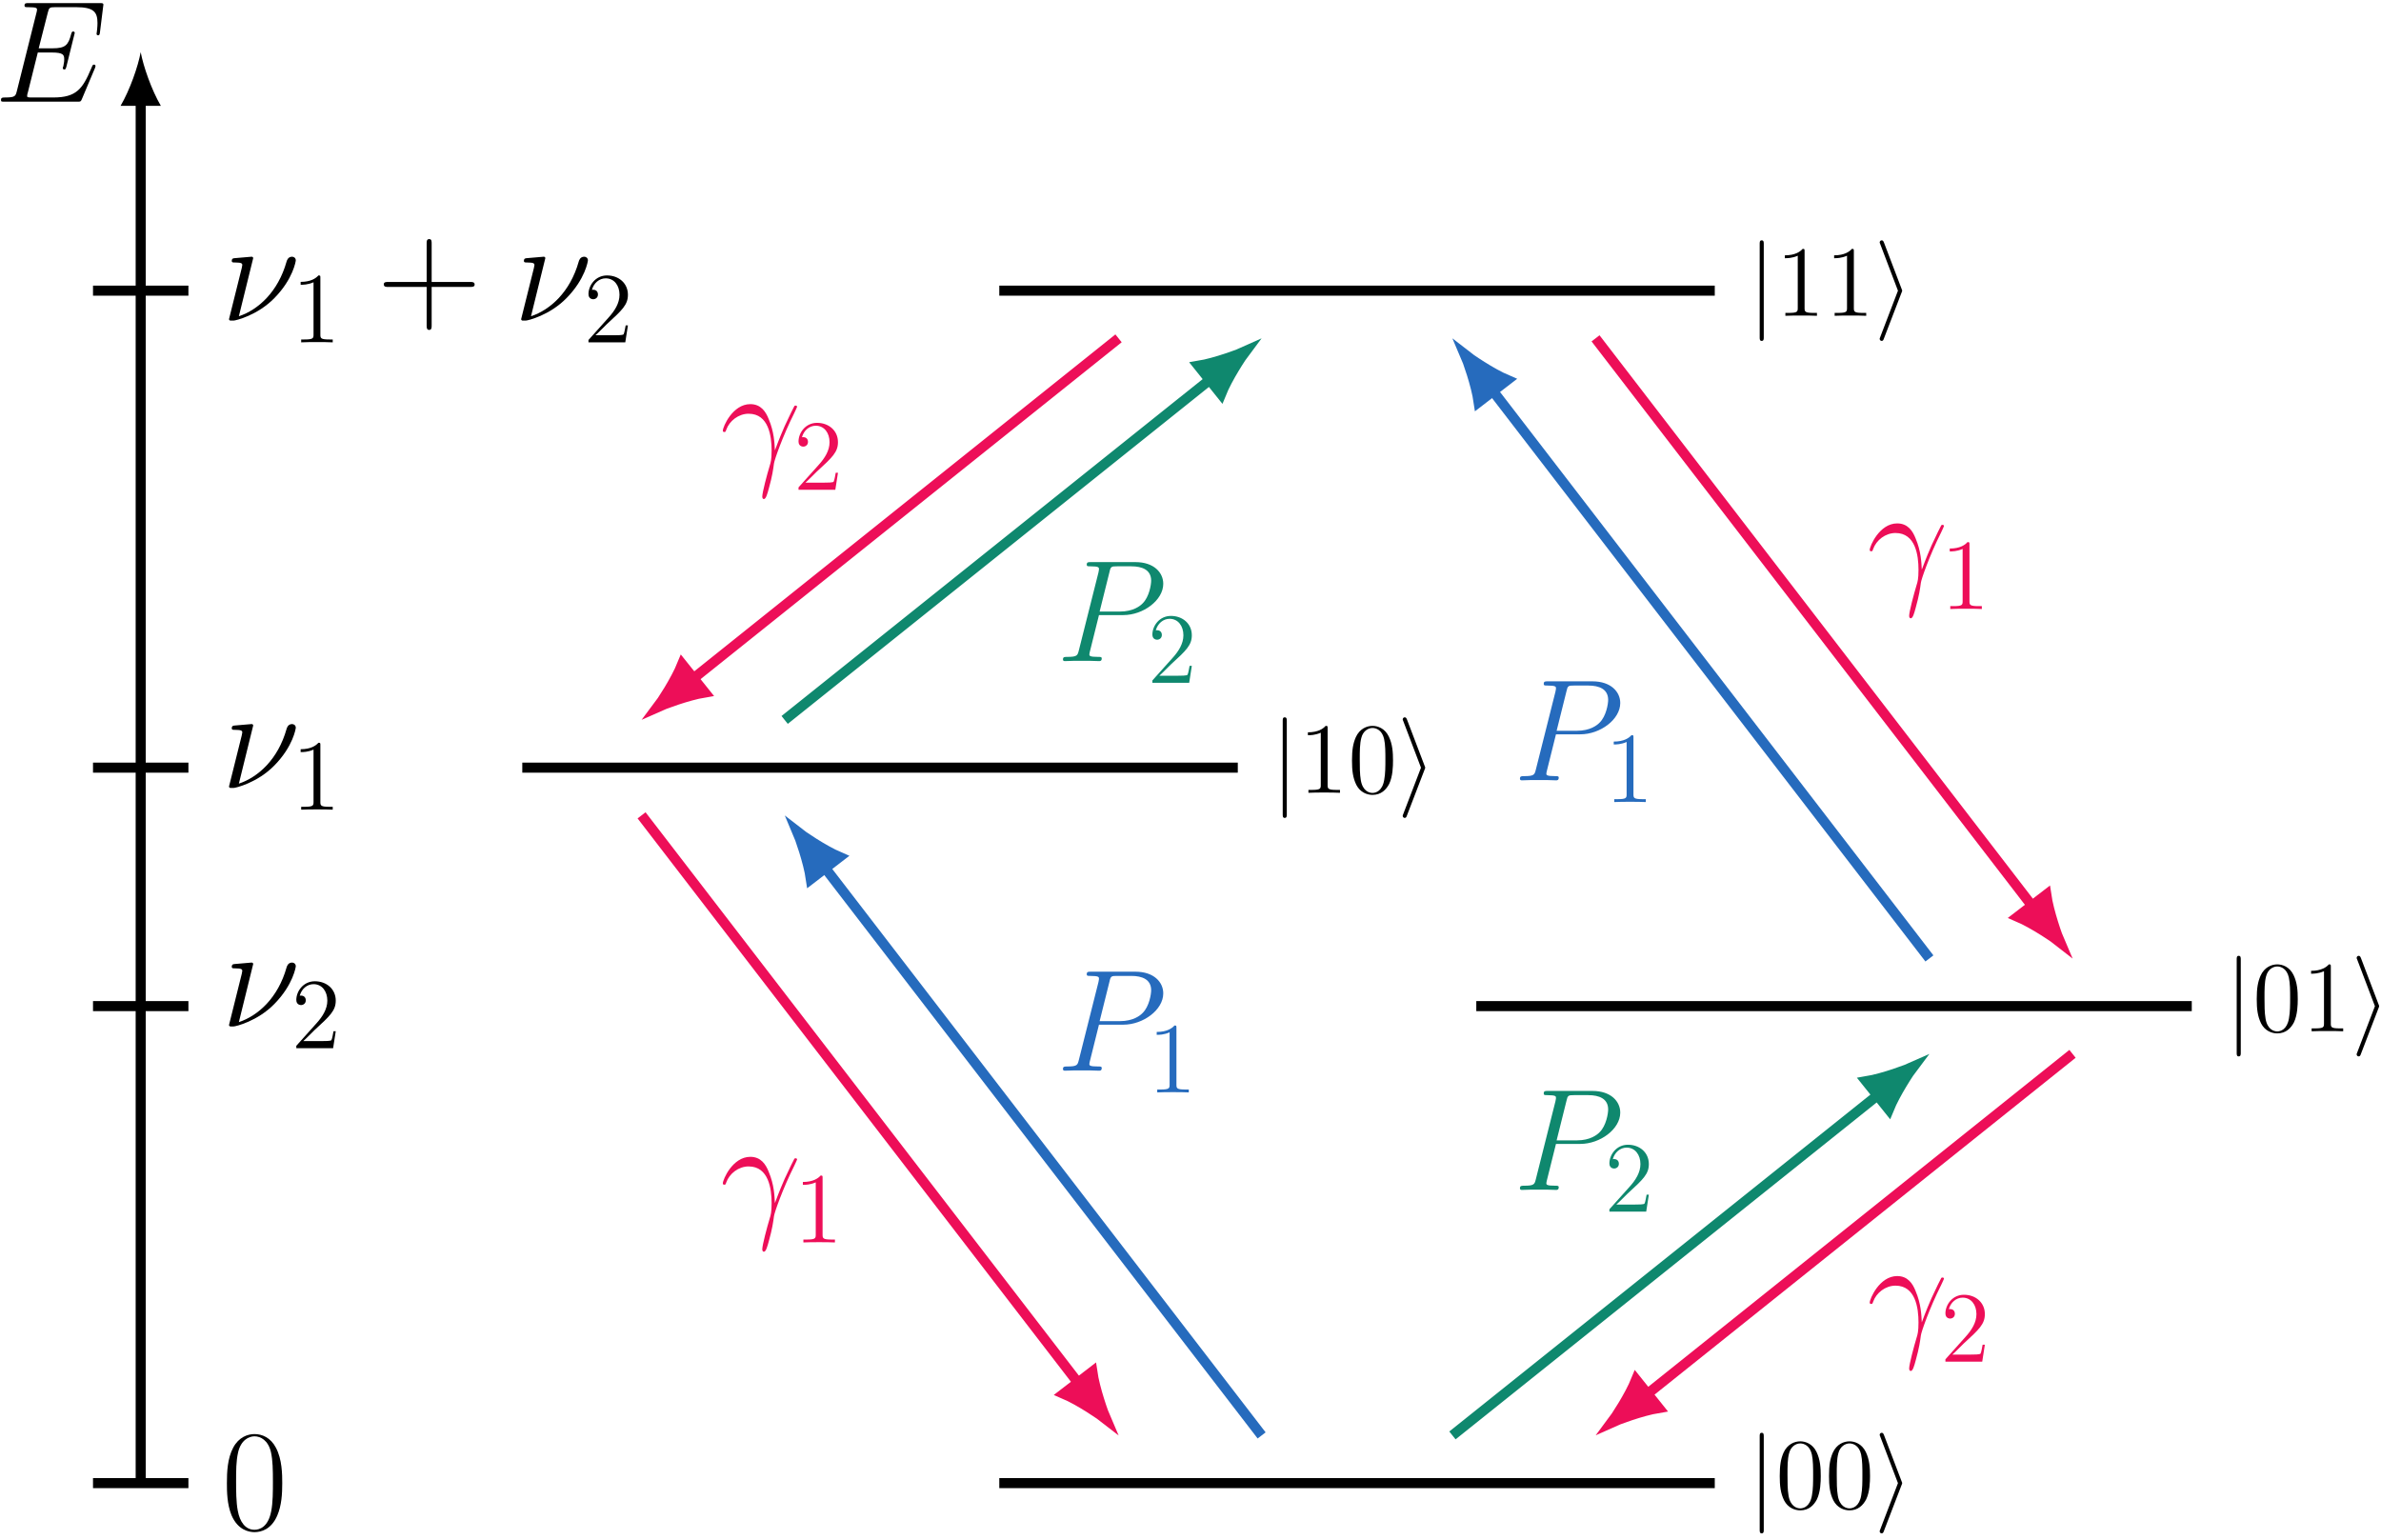 <?xml version="1.0" encoding="UTF-8"?>
<svg xmlns="http://www.w3.org/2000/svg" xmlns:xlink="http://www.w3.org/1999/xlink" width="282.999" height="183" viewBox="0 0 282.999 183">
<defs>
<clipPath id="clip-0">
<path clip-rule="nonzero" d="M 204 113 L 241 113 L 241 149 L 204 149 Z M 204 113 "/>
</clipPath>
<clipPath id="clip-1">
<path clip-rule="nonzero" d="M 81 86 L 117 86 L 117 122 L 81 122 Z M 81 86 "/>
</clipPath>
</defs>
<path fill="none" stroke-width="11.955" stroke-linecap="butt" stroke-linejoin="miter" stroke="rgb(0%, 0%, 0%)" stroke-opacity="1" stroke-miterlimit="10" d="M 167.227 67.188 L 167.227 1710.625 " transform="matrix(0.1, 0, 0, -0.1, 0, 183)"/>
<path fill-rule="nonzero" fill="rgb(0%, 0%, 0%)" fill-opacity="1" d="M 16.723 6.199 C 16.406 7.902 15.449 10.664 14.332 12.578 L 19.117 12.578 C 18 10.664 17.043 7.902 16.723 6.199 "/>
<path fill-rule="nonzero" fill="rgb(0%, 0%, 0%)" fill-opacity="1" d="M 11.289 8.086 C 11.305 8.039 11.352 7.914 11.352 7.852 C 11.352 7.758 11.289 7.68 11.18 7.68 C 11.117 7.68 11.086 7.695 11.023 7.742 C 10.992 7.758 10.992 7.805 10.836 8.148 C 9.82 10.555 9.086 11.586 6.336 11.586 L 3.82 11.586 C 3.57 11.586 3.539 11.586 3.43 11.57 C 3.242 11.555 3.227 11.523 3.227 11.383 C 3.227 11.258 3.258 11.148 3.305 11.008 L 4.492 6.242 L 6.195 6.242 C 7.539 6.242 7.633 6.539 7.633 7.055 C 7.633 7.227 7.633 7.383 7.523 7.898 C 7.477 7.977 7.461 8.039 7.461 8.086 C 7.461 8.211 7.555 8.258 7.648 8.258 C 7.805 8.258 7.82 8.148 7.898 7.898 L 8.883 3.914 C 8.883 3.82 8.805 3.742 8.711 3.742 C 8.555 3.742 8.539 3.805 8.461 4.039 C 8.117 5.367 7.773 5.742 6.242 5.742 L 4.602 5.742 L 5.68 1.508 C 5.836 0.914 5.867 0.852 6.57 0.852 L 9.039 0.852 C 11.148 0.852 11.586 1.43 11.586 2.742 C 11.586 2.758 11.586 3.242 11.508 3.805 C 11.492 3.867 11.477 3.977 11.477 4.008 C 11.477 4.148 11.57 4.195 11.664 4.195 C 11.789 4.195 11.852 4.133 11.883 3.82 L 12.258 0.805 C 12.258 0.758 12.289 0.586 12.289 0.555 C 12.289 0.367 12.133 0.367 11.82 0.367 L 3.414 0.367 C 3.086 0.367 2.914 0.367 2.914 0.664 C 2.914 0.852 3.039 0.852 3.336 0.852 C 4.398 0.852 4.398 0.977 4.398 1.164 C 4.398 1.258 4.383 1.32 4.336 1.508 L 2.008 10.805 C 1.852 11.414 1.82 11.586 0.617 11.586 C 0.289 11.586 0.117 11.586 0.117 11.898 C 0.117 12.086 0.211 12.086 0.555 12.086 L 9.211 12.086 C 9.586 12.086 9.602 12.07 9.727 11.789 Z M 11.289 8.086 "/>
<path fill="none" stroke-width="11.955" stroke-linecap="butt" stroke-linejoin="miter" stroke="rgb(0%, 0%, 0%)" stroke-opacity="1" stroke-miterlimit="10" d="M 110.547 67.188 L 223.945 67.188 " transform="matrix(0.1, 0, 0, -0.1, 0, 183)"/>
<path fill-rule="nonzero" fill="rgb(0%, 0%, 0%)" fill-opacity="1" d="M 33.547 176.297 C 33.547 175.25 33.531 173.453 32.797 172.078 C 32.172 170.875 31.156 170.453 30.25 170.453 C 29.422 170.453 28.375 170.828 27.719 172.062 C 27.031 173.359 26.969 174.953 26.969 176.297 C 26.969 177.281 26.984 178.781 27.516 180.094 C 28.266 181.859 29.578 182.109 30.25 182.109 C 31.047 182.109 32.25 181.781 32.953 180.141 C 33.469 178.953 33.547 177.562 33.547 176.297 Z M 30.25 181.828 C 29.156 181.828 28.5 180.875 28.266 179.578 C 28.062 178.562 28.062 177.078 28.062 176.109 C 28.062 174.781 28.062 173.688 28.297 172.641 C 28.625 171.172 29.578 170.719 30.25 170.719 C 30.969 170.719 31.875 171.188 32.203 172.594 C 32.422 173.578 32.438 174.734 32.438 176.109 C 32.438 177.234 32.438 178.609 32.234 179.625 C 31.875 181.5 30.859 181.828 30.25 181.828 Z M 30.25 181.828 "/>
<path fill="none" stroke-width="11.955" stroke-linecap="butt" stroke-linejoin="miter" stroke="rgb(0%, 0%, 0%)" stroke-opacity="1" stroke-miterlimit="10" d="M 110.547 634.141 L 223.945 634.141 " transform="matrix(0.1, 0, 0, -0.1, 0, 183)"/>
<path fill-rule="nonzero" fill="rgb(0%, 0%, 0%)" fill-opacity="1" d="M 30.094 114.582 C 30.094 114.52 30.047 114.41 29.906 114.41 C 29.797 114.41 28.172 114.566 27.906 114.582 C 27.719 114.598 27.547 114.613 27.547 114.926 C 27.547 115.098 27.688 115.098 27.938 115.098 C 28.734 115.098 28.797 115.223 28.797 115.41 C 28.797 115.473 28.75 115.691 28.734 115.754 L 27.219 121.832 C 27.219 121.895 27.281 122.004 27.391 122.004 L 27.766 122.004 C 28 122.004 30.625 121.379 32.625 119.316 C 34.859 117.035 35.156 114.91 35.156 114.848 C 35.156 114.566 34.938 114.41 34.719 114.41 C 34.219 114.41 34.094 114.879 34.062 114.988 C 33.047 118.598 30.688 120.723 28.391 121.488 Z M 30.094 114.582 "/>
<path fill-rule="nonzero" fill="rgb(0%, 0%, 0%)" fill-opacity="1" d="M 39.906 122.57 L 39.641 122.57 C 39.594 122.773 39.5 123.445 39.391 123.633 C 39.297 123.742 38.625 123.742 38.266 123.742 L 36.047 123.742 C 36.375 123.461 37.109 122.695 37.406 122.414 C 39.234 120.742 39.906 120.117 39.906 118.93 C 39.906 117.555 38.812 116.633 37.422 116.633 C 36.047 116.633 35.219 117.82 35.219 118.852 C 35.219 119.461 35.75 119.461 35.781 119.461 C 36.047 119.461 36.344 119.273 36.344 118.898 C 36.344 118.555 36.125 118.336 35.781 118.336 C 35.688 118.336 35.656 118.336 35.625 118.352 C 35.844 117.539 36.5 116.977 37.266 116.977 C 38.281 116.977 38.906 117.836 38.906 118.93 C 38.906 119.945 38.328 120.836 37.641 121.602 L 35.219 124.305 L 35.219 124.586 L 39.594 124.586 Z M 39.906 122.57 "/>
<path fill="none" stroke-width="11.955" stroke-linecap="butt" stroke-linejoin="miter" stroke="rgb(0%, 0%, 0%)" stroke-opacity="1" stroke-miterlimit="10" d="M 110.547 917.578 L 223.945 917.578 " transform="matrix(0.1, 0, 0, -0.1, 0, 183)"/>
<path fill-rule="nonzero" fill="rgb(0%, 0%, 0%)" fill-opacity="1" d="M 30.094 86.234 C 30.094 86.172 30.047 86.062 29.906 86.062 C 29.797 86.062 28.172 86.219 27.906 86.234 C 27.719 86.25 27.547 86.266 27.547 86.578 C 27.547 86.75 27.688 86.75 27.938 86.75 C 28.734 86.75 28.797 86.875 28.797 87.062 C 28.797 87.125 28.75 87.344 28.734 87.406 L 27.219 93.484 C 27.219 93.547 27.281 93.656 27.391 93.656 L 27.766 93.656 C 28 93.656 30.625 93.031 32.625 90.969 C 34.859 88.688 35.156 86.562 35.156 86.5 C 35.156 86.219 34.938 86.062 34.719 86.062 C 34.219 86.062 34.094 86.531 34.062 86.641 C 33.047 90.25 30.688 92.375 28.391 93.141 Z M 30.094 86.234 "/>
<path fill-rule="nonzero" fill="rgb(0%, 0%, 0%)" fill-opacity="1" d="M 38.078 88.582 C 38.078 88.301 38.078 88.285 37.844 88.285 C 37.562 88.613 36.953 89.051 35.734 89.051 L 35.734 89.395 C 36 89.395 36.594 89.395 37.266 89.098 L 37.266 95.316 C 37.266 95.754 37.219 95.895 36.172 95.895 L 35.797 95.895 L 35.797 96.238 C 36.125 96.207 37.281 96.207 37.672 96.207 C 38.078 96.207 39.219 96.207 39.547 96.238 L 39.547 95.895 L 39.172 95.895 C 38.125 95.895 38.078 95.754 38.078 95.316 Z M 38.078 88.582 "/>
<path fill="none" stroke-width="11.955" stroke-linecap="butt" stroke-linejoin="miter" stroke="rgb(0%, 0%, 0%)" stroke-opacity="1" stroke-miterlimit="10" d="M 110.547 1484.531 L 223.945 1484.531 " transform="matrix(0.1, 0, 0, -0.1, 0, 183)"/>
<path fill-rule="nonzero" fill="rgb(0%, 0%, 0%)" fill-opacity="1" d="M 30.094 30.684 C 30.094 30.621 30.047 30.512 29.906 30.512 C 29.797 30.512 28.172 30.668 27.906 30.684 C 27.719 30.699 27.547 30.715 27.547 31.027 C 27.547 31.199 27.688 31.199 27.938 31.199 C 28.734 31.199 28.797 31.324 28.797 31.512 C 28.797 31.574 28.75 31.793 28.734 31.855 L 27.219 37.934 C 27.219 37.996 27.281 38.105 27.391 38.105 L 27.766 38.105 C 28 38.105 30.625 37.48 32.625 35.418 C 34.859 33.137 35.156 31.012 35.156 30.949 C 35.156 30.668 34.938 30.512 34.719 30.512 C 34.219 30.512 34.094 30.98 34.062 31.09 C 33.047 34.699 30.688 36.824 28.391 37.59 Z M 30.094 30.684 "/>
<path fill-rule="nonzero" fill="rgb(0%, 0%, 0%)" fill-opacity="1" d="M 38.078 33.035 C 38.078 32.754 38.078 32.738 37.844 32.738 C 37.562 33.066 36.953 33.504 35.734 33.504 L 35.734 33.848 C 36 33.848 36.594 33.848 37.266 33.551 L 37.266 39.77 C 37.266 40.207 37.219 40.348 36.172 40.348 L 35.797 40.348 L 35.797 40.691 C 36.125 40.66 37.281 40.66 37.672 40.66 C 38.078 40.66 39.219 40.66 39.547 40.691 L 39.547 40.348 L 39.172 40.348 C 38.125 40.348 38.078 40.207 38.078 39.77 Z M 38.078 33.035 "/>
<path fill-rule="nonzero" fill="rgb(0%, 0%, 0%)" fill-opacity="1" d="M 51.305 34.105 L 55.867 34.105 C 56.117 34.105 56.414 34.105 56.414 33.824 C 56.414 33.512 56.133 33.512 55.867 33.512 L 51.305 33.512 L 51.305 28.949 C 51.305 28.699 51.305 28.418 51.023 28.418 C 50.711 28.418 50.711 28.684 50.711 28.949 L 50.711 33.512 L 46.148 33.512 C 45.898 33.512 45.617 33.512 45.617 33.793 C 45.617 34.105 45.883 34.105 46.148 34.105 L 50.711 34.105 L 50.711 38.668 C 50.711 38.918 50.711 39.215 51.008 39.215 C 51.305 39.215 51.305 38.934 51.305 38.668 Z M 51.305 34.105 "/>
<path fill-rule="nonzero" fill="rgb(0%, 0%, 0%)" fill-opacity="1" d="M 64.816 30.684 C 64.816 30.621 64.77 30.512 64.629 30.512 C 64.52 30.512 62.895 30.668 62.629 30.684 C 62.441 30.699 62.27 30.715 62.27 31.027 C 62.27 31.199 62.41 31.199 62.66 31.199 C 63.457 31.199 63.52 31.324 63.52 31.512 C 63.52 31.574 63.473 31.793 63.457 31.855 L 61.941 37.934 C 61.941 37.996 62.004 38.105 62.113 38.105 L 62.488 38.105 C 62.723 38.105 65.348 37.48 67.348 35.418 C 69.582 33.137 69.879 31.012 69.879 30.949 C 69.879 30.668 69.66 30.512 69.441 30.512 C 68.941 30.512 68.816 30.98 68.785 31.09 C 67.77 34.699 65.41 36.824 63.113 37.59 Z M 64.816 30.684 "/>
<path fill-rule="nonzero" fill="rgb(0%, 0%, 0%)" fill-opacity="1" d="M 74.633 38.676 L 74.367 38.676 C 74.32 38.879 74.227 39.551 74.117 39.738 C 74.023 39.848 73.352 39.848 72.992 39.848 L 70.773 39.848 C 71.102 39.566 71.836 38.801 72.133 38.52 C 73.961 36.848 74.633 36.223 74.633 35.035 C 74.633 33.66 73.539 32.738 72.148 32.738 C 70.773 32.738 69.945 33.926 69.945 34.957 C 69.945 35.566 70.477 35.566 70.508 35.566 C 70.773 35.566 71.07 35.379 71.07 35.004 C 71.07 34.66 70.852 34.441 70.508 34.441 C 70.414 34.441 70.383 34.441 70.352 34.457 C 70.57 33.645 71.227 33.082 71.992 33.082 C 73.008 33.082 73.633 33.941 73.633 35.035 C 73.633 36.051 73.055 36.941 72.367 37.707 L 69.945 40.41 L 69.945 40.691 L 74.32 40.691 Z M 74.633 38.676 "/>
<path fill="none" stroke-width="11.955" stroke-linecap="butt" stroke-linejoin="miter" stroke="rgb(0%, 0%, 0%)" stroke-opacity="1" stroke-miterlimit="10" d="M 1187.734 67.188 L 2038.125 67.188 " transform="matrix(0.1, 0, 0, -0.1, 0, 183)"/>
<path fill-rule="nonzero" fill="rgb(0%, 0%, 0%)" fill-opacity="1" d="M 209.637 170.738 C 209.637 170.52 209.637 170.301 209.387 170.301 C 209.152 170.301 209.152 170.52 209.152 170.738 L 209.152 181.832 C 209.152 182.035 209.152 182.254 209.387 182.254 C 209.637 182.254 209.637 182.035 209.637 181.832 Z M 209.637 170.738 "/>
<path fill-rule="nonzero" fill="rgb(0%, 0%, 0%)" fill-opacity="1" d="M 216.41 175.441 C 216.41 174.457 216.348 173.488 215.91 172.582 C 215.426 171.582 214.566 171.316 213.973 171.316 C 213.285 171.316 212.441 171.66 211.988 172.66 C 211.66 173.41 211.535 174.16 211.535 175.441 C 211.535 176.598 211.629 177.473 212.051 178.332 C 212.52 179.238 213.348 179.52 213.973 179.52 C 215.004 179.52 215.598 178.895 215.957 178.207 C 216.379 177.316 216.41 176.145 216.41 175.441 Z M 213.973 179.285 C 213.582 179.285 212.801 179.066 212.582 177.77 C 212.457 177.051 212.457 176.145 212.457 175.301 C 212.457 174.316 212.457 173.441 212.645 172.738 C 212.848 171.926 213.457 171.566 213.973 171.566 C 214.426 171.566 215.113 171.832 215.348 172.863 C 215.504 173.551 215.504 174.488 215.504 175.301 C 215.504 176.098 215.504 177.004 215.363 177.738 C 215.145 179.051 214.379 179.285 213.973 179.285 Z M 213.973 179.285 "/>
<path fill-rule="nonzero" fill="rgb(0%, 0%, 0%)" fill-opacity="1" d="M 222.266 175.441 C 222.266 174.457 222.203 173.488 221.766 172.582 C 221.281 171.582 220.422 171.316 219.828 171.316 C 219.141 171.316 218.297 171.66 217.844 172.66 C 217.516 173.41 217.391 174.16 217.391 175.441 C 217.391 176.598 217.484 177.473 217.906 178.332 C 218.375 179.238 219.203 179.52 219.828 179.52 C 220.859 179.52 221.453 178.895 221.812 178.207 C 222.234 177.316 222.266 176.145 222.266 175.441 Z M 219.828 179.285 C 219.438 179.285 218.656 179.066 218.438 177.77 C 218.312 177.051 218.312 176.145 218.312 175.301 C 218.312 174.316 218.312 173.441 218.5 172.738 C 218.703 171.926 219.312 171.566 219.828 171.566 C 220.281 171.566 220.969 171.832 221.203 172.863 C 221.359 173.551 221.359 174.488 221.359 175.301 C 221.359 176.098 221.359 177.004 221.219 177.738 C 221 179.051 220.234 179.285 219.828 179.285 Z M 219.828 179.285 "/>
<path fill-rule="nonzero" fill="rgb(0%, 0%, 0%)" fill-opacity="1" d="M 226.023 176.488 C 226.086 176.348 226.086 176.316 226.086 176.285 C 226.086 176.238 226.086 176.223 226.023 176.082 L 223.93 170.582 C 223.852 170.379 223.789 170.301 223.648 170.301 C 223.523 170.301 223.414 170.41 223.414 170.551 C 223.414 170.582 223.414 170.598 223.477 170.738 L 225.586 176.285 L 223.477 181.801 C 223.414 181.941 223.414 181.957 223.414 182.02 C 223.414 182.145 223.523 182.254 223.648 182.254 C 223.805 182.254 223.852 182.145 223.898 182.02 Z M 226.023 176.488 "/>
<path fill="none" stroke-width="11.955" stroke-linecap="butt" stroke-linejoin="miter" stroke="rgb(0%, 0%, 0%)" stroke-opacity="1" stroke-miterlimit="10" d="M 1754.688 634.141 L 2605.078 634.141 " transform="matrix(0.1, 0, 0, -0.1, 0, 183)"/>
<path fill-rule="nonzero" fill="rgb(0%, 0%, 0%)" fill-opacity="1" d="M 266.332 114.047 C 266.332 113.828 266.332 113.609 266.082 113.609 C 265.848 113.609 265.848 113.828 265.848 114.047 L 265.848 125.141 C 265.848 125.344 265.848 125.562 266.082 125.562 C 266.332 125.562 266.332 125.344 266.332 125.141 Z M 266.332 114.047 "/>
<path fill-rule="nonzero" fill="rgb(0%, 0%, 0%)" fill-opacity="1" d="M 273.105 118.75 C 273.105 117.766 273.043 116.797 272.605 115.891 C 272.121 114.891 271.262 114.625 270.668 114.625 C 269.98 114.625 269.137 114.969 268.684 115.969 C 268.355 116.719 268.23 117.469 268.23 118.75 C 268.23 119.906 268.324 120.781 268.746 121.641 C 269.215 122.547 270.043 122.828 270.668 122.828 C 271.699 122.828 272.293 122.203 272.652 121.516 C 273.074 120.625 273.105 119.453 273.105 118.75 Z M 270.668 122.594 C 270.277 122.594 269.496 122.375 269.277 121.078 C 269.152 120.359 269.152 119.453 269.152 118.609 C 269.152 117.625 269.152 116.75 269.34 116.047 C 269.543 115.234 270.152 114.875 270.668 114.875 C 271.121 114.875 271.809 115.141 272.043 116.172 C 272.199 116.859 272.199 117.797 272.199 118.609 C 272.199 119.406 272.199 120.312 272.059 121.047 C 271.84 122.359 271.074 122.594 270.668 122.594 Z M 270.668 122.594 "/>
<path fill-rule="nonzero" fill="rgb(0%, 0%, 0%)" fill-opacity="1" d="M 277.035 114.922 C 277.035 114.641 277.035 114.625 276.801 114.625 C 276.52 114.953 275.91 115.391 274.691 115.391 L 274.691 115.734 C 274.957 115.734 275.551 115.734 276.223 115.438 L 276.223 121.656 C 276.223 122.094 276.176 122.234 275.129 122.234 L 274.754 122.234 L 274.754 122.578 C 275.082 122.547 276.238 122.547 276.629 122.547 C 277.035 122.547 278.176 122.547 278.504 122.578 L 278.504 122.234 L 278.129 122.234 C 277.082 122.234 277.035 122.094 277.035 121.656 Z M 277.035 114.922 "/>
<path fill-rule="nonzero" fill="rgb(0%, 0%, 0%)" fill-opacity="1" d="M 282.715 119.797 C 282.777 119.656 282.777 119.625 282.777 119.594 C 282.777 119.547 282.777 119.531 282.715 119.391 L 280.621 113.891 C 280.543 113.688 280.48 113.609 280.34 113.609 C 280.215 113.609 280.105 113.719 280.105 113.859 C 280.105 113.891 280.105 113.906 280.168 114.047 L 282.277 119.594 L 280.168 125.109 C 280.105 125.25 280.105 125.266 280.105 125.328 C 280.105 125.453 280.215 125.562 280.34 125.562 C 280.496 125.562 280.543 125.453 280.59 125.328 Z M 282.715 119.797 "/>
<path fill="none" stroke-width="11.955" stroke-linecap="butt" stroke-linejoin="miter" stroke="rgb(0%, 0%, 0%)" stroke-opacity="1" stroke-miterlimit="10" d="M 620.781 917.578 L 1471.211 917.578 " transform="matrix(0.1, 0, 0, -0.1, 0, 183)"/>
<path fill-rule="nonzero" fill="rgb(0%, 0%, 0%)" fill-opacity="1" d="M 152.945 85.699 C 152.945 85.48 152.945 85.262 152.695 85.262 C 152.461 85.262 152.461 85.48 152.461 85.699 L 152.461 96.793 C 152.461 96.996 152.461 97.215 152.695 97.215 C 152.945 97.215 152.945 96.996 152.945 96.793 Z M 152.945 85.699 "/>
<path fill-rule="nonzero" fill="rgb(0%, 0%, 0%)" fill-opacity="1" d="M 157.797 86.574 C 157.797 86.293 157.797 86.277 157.562 86.277 C 157.281 86.605 156.672 87.043 155.453 87.043 L 155.453 87.387 C 155.719 87.387 156.312 87.387 156.984 87.09 L 156.984 93.309 C 156.984 93.746 156.938 93.887 155.891 93.887 L 155.516 93.887 L 155.516 94.23 C 155.844 94.199 157 94.199 157.391 94.199 C 157.797 94.199 158.938 94.199 159.266 94.23 L 159.266 93.887 L 158.891 93.887 C 157.844 93.887 157.797 93.746 157.797 93.309 Z M 157.797 86.574 "/>
<path fill-rule="nonzero" fill="rgb(0%, 0%, 0%)" fill-opacity="1" d="M 165.57 90.402 C 165.57 89.418 165.508 88.449 165.07 87.543 C 164.586 86.543 163.727 86.277 163.133 86.277 C 162.445 86.277 161.602 86.621 161.148 87.621 C 160.82 88.371 160.695 89.121 160.695 90.402 C 160.695 91.559 160.789 92.434 161.211 93.293 C 161.68 94.199 162.508 94.48 163.133 94.48 C 164.164 94.48 164.758 93.855 165.117 93.168 C 165.539 92.277 165.57 91.105 165.57 90.402 Z M 163.133 94.246 C 162.742 94.246 161.961 94.027 161.742 92.73 C 161.617 92.012 161.617 91.105 161.617 90.262 C 161.617 89.277 161.617 88.402 161.805 87.699 C 162.008 86.887 162.617 86.527 163.133 86.527 C 163.586 86.527 164.273 86.793 164.508 87.824 C 164.664 88.512 164.664 89.449 164.664 90.262 C 164.664 91.059 164.664 91.965 164.523 92.699 C 164.305 94.012 163.539 94.246 163.133 94.246 Z M 163.133 94.246 "/>
<path fill-rule="nonzero" fill="rgb(0%, 0%, 0%)" fill-opacity="1" d="M 169.332 91.449 C 169.395 91.309 169.395 91.277 169.395 91.246 C 169.395 91.199 169.395 91.184 169.332 91.043 L 167.238 85.543 C 167.16 85.34 167.098 85.262 166.957 85.262 C 166.832 85.262 166.723 85.371 166.723 85.512 C 166.723 85.543 166.723 85.559 166.785 85.699 L 168.895 91.246 L 166.785 96.762 C 166.723 96.902 166.723 96.918 166.723 96.98 C 166.723 97.105 166.832 97.215 166.957 97.215 C 167.113 97.215 167.16 97.105 167.207 96.98 Z M 169.332 91.449 "/>
<path fill="none" stroke-width="11.955" stroke-linecap="butt" stroke-linejoin="miter" stroke="rgb(0%, 0%, 0%)" stroke-opacity="1" stroke-miterlimit="10" d="M 1187.734 1484.531 L 2038.125 1484.531 " transform="matrix(0.1, 0, 0, -0.1, 0, 183)"/>
<path fill-rule="nonzero" fill="rgb(0%, 0%, 0%)" fill-opacity="1" d="M 209.637 29.004 C 209.637 28.785 209.637 28.566 209.387 28.566 C 209.152 28.566 209.152 28.785 209.152 29.004 L 209.152 40.098 C 209.152 40.301 209.152 40.52 209.387 40.52 C 209.637 40.52 209.637 40.301 209.637 40.098 Z M 209.637 29.004 "/>
<path fill-rule="nonzero" fill="rgb(0%, 0%, 0%)" fill-opacity="1" d="M 214.488 29.879 C 214.488 29.598 214.488 29.582 214.254 29.582 C 213.973 29.91 213.363 30.348 212.145 30.348 L 212.145 30.691 C 212.41 30.691 213.004 30.691 213.676 30.395 L 213.676 36.613 C 213.676 37.051 213.629 37.191 212.582 37.191 L 212.207 37.191 L 212.207 37.535 C 212.535 37.504 213.691 37.504 214.082 37.504 C 214.488 37.504 215.629 37.504 215.957 37.535 L 215.957 37.191 L 215.582 37.191 C 214.535 37.191 214.488 37.051 214.488 36.613 Z M 214.488 29.879 "/>
<path fill-rule="nonzero" fill="rgb(0%, 0%, 0%)" fill-opacity="1" d="M 220.344 29.879 C 220.344 29.598 220.344 29.582 220.109 29.582 C 219.828 29.91 219.219 30.348 218 30.348 L 218 30.691 C 218.266 30.691 218.859 30.691 219.531 30.395 L 219.531 36.613 C 219.531 37.051 219.484 37.191 218.438 37.191 L 218.062 37.191 L 218.062 37.535 C 218.391 37.504 219.547 37.504 219.938 37.504 C 220.344 37.504 221.484 37.504 221.812 37.535 L 221.812 37.191 L 221.438 37.191 C 220.391 37.191 220.344 37.051 220.344 36.613 Z M 220.344 29.879 "/>
<path fill-rule="nonzero" fill="rgb(0%, 0%, 0%)" fill-opacity="1" d="M 226.023 34.754 C 226.086 34.613 226.086 34.582 226.086 34.551 C 226.086 34.504 226.086 34.488 226.023 34.348 L 223.93 28.848 C 223.852 28.645 223.789 28.566 223.648 28.566 C 223.523 28.566 223.414 28.676 223.414 28.816 C 223.414 28.848 223.414 28.863 223.477 29.004 L 225.586 34.551 L 223.477 40.066 C 223.414 40.207 223.414 40.223 223.414 40.285 C 223.414 40.41 223.523 40.52 223.648 40.52 C 223.805 40.52 223.852 40.41 223.898 40.285 Z M 226.023 34.754 "/>
<path fill="none" stroke-width="11.955" stroke-linecap="butt" stroke-linejoin="miter" stroke="rgb(92.969%, 5.489%, 34.521%)" stroke-opacity="1" stroke-miterlimit="10" d="M 762.539 860.898 L 1281.25 186.562 " transform="matrix(0.1, 0, 0, -0.1, 0, 183)"/>
<path fill-rule="nonzero" fill="rgb(92.969%, 5.489%, 34.521%)" fill-opacity="1" stroke-width="11.955" stroke-linecap="butt" stroke-linejoin="miter" stroke="rgb(92.969%, 5.489%, 34.521%)" stroke-opacity="1" stroke-miterlimit="10" d="M 1314.453 143.398 C 1311.68 149.727 1301.289 178.789 1298.281 199.648 L 1264.219 173.438 C 1283.594 165.195 1309.023 147.695 1314.453 143.398 Z M 1314.453 143.398 " transform="matrix(0.1, 0, 0, -0.1, 0, 183)"/>
<path fill-rule="nonzero" fill="rgb(92.969%, 5.489%, 34.521%)" fill-opacity="1" d="M 92.102 143 C 92.055 142.156 92.023 140.828 91.367 139.281 C 91.023 138.406 90.445 137.5 89.18 137.5 C 87.07 137.5 85.914 140.203 85.914 140.656 C 85.914 140.812 86.039 140.812 86.086 140.812 C 86.242 140.812 86.242 140.766 86.32 140.547 C 86.695 139.484 87.789 138.641 88.977 138.641 C 91.367 138.641 91.711 141.312 91.711 143.016 C 91.711 144.094 91.602 144.453 91.492 144.797 C 91.164 145.875 90.602 148 90.602 148.484 C 90.602 148.625 90.648 148.781 90.789 148.781 C 91.039 148.781 91.195 148.203 91.383 147.516 C 91.805 146 91.898 145.25 91.992 144.562 C 92.039 144.141 93.023 141.312 94.383 138.609 C 94.508 138.328 94.742 137.859 94.742 137.812 C 94.742 137.797 94.727 137.672 94.57 137.672 C 94.539 137.672 94.461 137.672 94.414 137.734 C 94.383 137.781 93.789 138.953 93.258 140.125 C 93.008 140.703 92.664 141.484 92.102 143 Z M 92.102 143 "/>
<path fill-rule="nonzero" fill="rgb(92.969%, 5.489%, 34.521%)" fill-opacity="1" d="M 97.77 140.02 C 97.77 139.738 97.77 139.723 97.535 139.723 C 97.254 140.051 96.645 140.488 95.426 140.488 L 95.426 140.832 C 95.691 140.832 96.285 140.832 96.957 140.535 L 96.957 146.754 C 96.957 147.191 96.91 147.332 95.863 147.332 L 95.488 147.332 L 95.488 147.676 C 95.816 147.645 96.973 147.645 97.363 147.645 C 97.77 147.645 98.91 147.645 99.238 147.676 L 99.238 147.332 L 98.863 147.332 C 97.816 147.332 97.77 147.191 97.77 146.754 Z M 97.77 140.02 "/>
<path fill="none" stroke-width="11.955" stroke-linecap="butt" stroke-linejoin="miter" stroke="rgb(92.969%, 5.489%, 34.521%)" stroke-opacity="1" stroke-miterlimit="10" d="M 2463.32 577.422 L 1958.125 173.281 " transform="matrix(0.1, 0, 0, -0.1, 0, 183)"/>
<path fill-rule="nonzero" fill="rgb(92.969%, 5.489%, 34.521%)" fill-opacity="1" stroke-width="11.955" stroke-linecap="butt" stroke-linejoin="miter" stroke="rgb(92.969%, 5.489%, 34.521%)" stroke-opacity="1" stroke-miterlimit="10" d="M 1915.664 139.297 C 1921.914 142.148 1950.781 153.086 1971.562 156.484 L 1944.727 190.039 C 1936.836 170.508 1919.805 144.766 1915.664 139.297 Z M 1915.664 139.297 " transform="matrix(0.1, 0, 0, -0.1, 0, 183)"/>
<path fill-rule="nonzero" fill="rgb(92.969%, 5.489%, 34.521%)" fill-opacity="1" d="M 228.418 157.172 C 228.371 156.328 228.34 155 227.684 153.453 C 227.34 152.578 226.762 151.672 225.496 151.672 C 223.387 151.672 222.23 154.375 222.23 154.828 C 222.23 154.984 222.355 154.984 222.402 154.984 C 222.559 154.984 222.559 154.938 222.637 154.719 C 223.012 153.656 224.105 152.812 225.293 152.812 C 227.684 152.812 228.027 155.484 228.027 157.188 C 228.027 158.266 227.918 158.625 227.809 158.969 C 227.48 160.047 226.918 162.172 226.918 162.656 C 226.918 162.797 226.965 162.953 227.105 162.953 C 227.355 162.953 227.512 162.375 227.699 161.688 C 228.121 160.172 228.215 159.422 228.309 158.734 C 228.355 158.312 229.34 155.484 230.699 152.781 C 230.824 152.5 231.059 152.031 231.059 151.984 C 231.059 151.969 231.043 151.844 230.887 151.844 C 230.855 151.844 230.777 151.844 230.73 151.906 C 230.699 151.953 230.105 153.125 229.574 154.297 C 229.324 154.875 228.98 155.656 228.418 157.172 Z M 228.418 157.172 "/>
<path fill-rule="nonzero" fill="rgb(92.969%, 5.489%, 34.521%)" fill-opacity="1" d="M 235.914 159.832 L 235.648 159.832 C 235.602 160.035 235.508 160.707 235.398 160.895 C 235.305 161.004 234.633 161.004 234.273 161.004 L 232.055 161.004 C 232.383 160.723 233.117 159.957 233.414 159.676 C 235.242 158.004 235.914 157.379 235.914 156.191 C 235.914 154.816 234.82 153.895 233.43 153.895 C 232.055 153.895 231.227 155.082 231.227 156.113 C 231.227 156.723 231.758 156.723 231.789 156.723 C 232.055 156.723 232.352 156.535 232.352 156.16 C 232.352 155.816 232.133 155.598 231.789 155.598 C 231.695 155.598 231.664 155.598 231.633 155.613 C 231.852 154.801 232.508 154.238 233.273 154.238 C 234.289 154.238 234.914 155.098 234.914 156.191 C 234.914 157.207 234.336 158.098 233.648 158.863 L 231.227 161.566 L 231.227 161.848 L 235.602 161.848 Z M 235.914 159.832 "/>
<path fill="none" stroke-width="11.955" stroke-linecap="butt" stroke-linejoin="miter" stroke="rgb(5.884%, 53.319%, 43.138%)" stroke-opacity="1" stroke-miterlimit="10" d="M 1726.328 123.867 L 2231.523 528.047 " transform="matrix(0.1, 0, 0, -0.1, 0, 183)"/>
<path fill-rule="nonzero" fill="rgb(5.884%, 53.319%, 43.138%)" fill-opacity="1" d="M 227.402 126.797 C 226.773 127.082 223.887 128.176 221.809 128.52 L 224.492 131.871 C 225.281 129.922 226.984 127.344 227.402 126.797 Z M 227.402 126.797 "/>
<g clip-path="url(#clip-0)">
<path fill="none" stroke-width="11.955" stroke-linecap="butt" stroke-linejoin="miter" stroke="rgb(5.884%, 53.319%, 43.138%)" stroke-opacity="1" stroke-miterlimit="10" d="M 2274.023 562.031 C 2267.734 559.18 2238.867 548.242 2218.086 544.805 L 2244.922 511.289 C 2252.812 530.781 2269.844 556.562 2274.023 562.031 Z M 2274.023 562.031 " transform="matrix(0.1, 0, 0, -0.1, 0, 183)"/>
</g>
<path fill-rule="nonzero" fill="rgb(5.884%, 53.319%, 43.138%)" fill-opacity="1" d="M 184.938 135.965 L 187.828 135.965 C 190.203 135.965 192.578 134.199 192.578 132.246 C 192.578 130.902 191.453 129.668 189.281 129.668 L 183.953 129.668 C 183.625 129.668 183.484 129.668 183.484 129.996 C 183.484 130.168 183.625 130.168 183.891 130.168 C 184.938 130.168 184.938 130.309 184.938 130.496 C 184.938 130.527 184.938 130.637 184.875 130.902 L 182.547 140.152 C 182.391 140.762 182.359 140.934 181.156 140.934 C 180.828 140.934 180.656 140.934 180.656 141.246 C 180.656 141.434 180.812 141.434 180.906 141.434 C 181.234 141.434 181.578 141.402 181.906 141.402 L 183.922 141.402 C 184.25 141.402 184.609 141.434 184.938 141.434 C 185.078 141.434 185.266 141.434 185.266 141.105 C 185.266 140.934 185.109 140.934 184.859 140.934 C 183.828 140.934 183.797 140.809 183.797 140.637 C 183.797 140.559 183.828 140.434 183.844 140.355 Z M 186.188 130.84 C 186.328 130.199 186.406 130.168 187.078 130.168 L 188.781 130.168 C 190.078 130.168 191.141 130.59 191.141 131.871 C 191.141 132.324 190.922 133.793 190.125 134.574 C 189.828 134.887 189 135.543 187.438 135.543 L 185.016 135.543 Z M 186.188 130.84 "/>
<path fill-rule="nonzero" fill="rgb(5.884%, 53.319%, 43.138%)" fill-opacity="1" d="M 195.977 142 L 195.711 142 C 195.664 142.203 195.57 142.875 195.461 143.062 C 195.367 143.172 194.695 143.172 194.336 143.172 L 192.117 143.172 C 192.445 142.891 193.18 142.125 193.477 141.844 C 195.305 140.172 195.977 139.547 195.977 138.359 C 195.977 136.984 194.883 136.062 193.492 136.062 C 192.117 136.062 191.289 137.25 191.289 138.281 C 191.289 138.891 191.82 138.891 191.852 138.891 C 192.117 138.891 192.414 138.703 192.414 138.328 C 192.414 137.984 192.195 137.766 191.852 137.766 C 191.758 137.766 191.727 137.766 191.695 137.781 C 191.914 136.969 192.57 136.406 193.336 136.406 C 194.352 136.406 194.977 137.266 194.977 138.359 C 194.977 139.375 194.398 140.266 193.711 141.031 L 191.289 143.734 L 191.289 144.016 L 195.664 144.016 Z M 195.977 142 "/>
<path fill="none" stroke-width="11.955" stroke-linecap="butt" stroke-linejoin="miter" stroke="rgb(14.893%, 41.968%, 74.022%)" stroke-opacity="1" stroke-miterlimit="10" d="M 1499.531 123.867 L 980.82 798.242 " transform="matrix(0.1, 0, 0, -0.1, 0, 183)"/>
<path fill-rule="nonzero" fill="rgb(14.893%, 41.968%, 74.022%)" fill-opacity="1" d="M 94.766 98.863 C 95.039 99.496 96.078 102.402 96.379 104.484 L 99.785 101.867 C 97.848 101.039 95.305 99.289 94.766 98.863 Z M 94.766 98.863 "/>
<g clip-path="url(#clip-1)">
<path fill="none" stroke-width="11.955" stroke-linecap="butt" stroke-linejoin="miter" stroke="rgb(14.893%, 41.968%, 74.022%)" stroke-opacity="1" stroke-miterlimit="10" d="M 947.656 841.367 C 950.391 835.039 960.781 805.977 963.789 785.156 L 997.852 811.328 C 978.477 819.609 953.047 837.109 947.656 841.367 Z M 947.656 841.367 " transform="matrix(0.1, 0, 0, -0.1, 0, 183)"/>
</g>
<path fill-rule="nonzero" fill="rgb(14.893%, 41.968%, 74.022%)" fill-opacity="1" d="M 130.621 121.793 L 133.512 121.793 C 135.887 121.793 138.262 120.027 138.262 118.074 C 138.262 116.73 137.137 115.496 134.965 115.496 L 129.637 115.496 C 129.309 115.496 129.168 115.496 129.168 115.824 C 129.168 115.996 129.309 115.996 129.574 115.996 C 130.621 115.996 130.621 116.137 130.621 116.324 C 130.621 116.355 130.621 116.465 130.559 116.73 L 128.23 125.98 C 128.074 126.59 128.043 126.762 126.84 126.762 C 126.512 126.762 126.34 126.762 126.34 127.074 C 126.34 127.262 126.496 127.262 126.59 127.262 C 126.918 127.262 127.262 127.23 127.59 127.23 L 129.605 127.23 C 129.934 127.23 130.293 127.262 130.621 127.262 C 130.762 127.262 130.949 127.262 130.949 126.934 C 130.949 126.762 130.793 126.762 130.543 126.762 C 129.512 126.762 129.48 126.637 129.48 126.465 C 129.48 126.387 129.512 126.262 129.527 126.184 Z M 131.871 116.668 C 132.012 116.027 132.09 115.996 132.762 115.996 L 134.465 115.996 C 135.762 115.996 136.824 116.418 136.824 117.699 C 136.824 118.152 136.605 119.621 135.809 120.402 C 135.512 120.715 134.684 121.371 133.121 121.371 L 130.699 121.371 Z M 131.871 116.668 "/>
<path fill-rule="nonzero" fill="rgb(14.893%, 41.968%, 74.022%)" fill-opacity="1" d="M 139.828 122.188 C 139.828 121.906 139.828 121.891 139.594 121.891 C 139.312 122.219 138.703 122.656 137.484 122.656 L 137.484 123 C 137.75 123 138.344 123 139.016 122.703 L 139.016 128.922 C 139.016 129.359 138.969 129.5 137.922 129.5 L 137.547 129.5 L 137.547 129.844 C 137.875 129.812 139.031 129.812 139.422 129.812 C 139.828 129.812 140.969 129.812 141.297 129.844 L 141.297 129.5 L 140.922 129.5 C 139.875 129.5 139.828 129.359 139.828 128.922 Z M 139.828 122.188 "/>
<path fill="none" stroke-width="11.955" stroke-linecap="butt" stroke-linejoin="miter" stroke="rgb(92.969%, 5.489%, 34.521%)" stroke-opacity="1" stroke-miterlimit="10" d="M 1329.453 1427.852 L 824.258 1023.672 " transform="matrix(0.1, 0, 0, -0.1, 0, 183)"/>
<path fill-rule="nonzero" fill="rgb(92.969%, 5.489%, 34.521%)" fill-opacity="1" stroke-width="11.955" stroke-linecap="butt" stroke-linejoin="miter" stroke="rgb(92.969%, 5.489%, 34.521%)" stroke-opacity="1" stroke-miterlimit="10" d="M 781.758 989.688 C 788.047 992.539 816.914 1003.477 837.695 1006.914 L 810.859 1040.43 C 802.969 1020.938 785.938 995.156 781.758 989.688 Z M 781.758 989.688 " transform="matrix(0.1, 0, 0, -0.1, 0, 183)"/>
<path fill-rule="nonzero" fill="rgb(92.969%, 5.489%, 34.521%)" fill-opacity="1" d="M 92.102 53.535 C 92.055 52.691 92.023 51.363 91.367 49.816 C 91.023 48.941 90.445 48.035 89.18 48.035 C 87.07 48.035 85.914 50.738 85.914 51.191 C 85.914 51.348 86.039 51.348 86.086 51.348 C 86.242 51.348 86.242 51.301 86.32 51.082 C 86.695 50.02 87.789 49.176 88.977 49.176 C 91.367 49.176 91.711 51.848 91.711 53.551 C 91.711 54.629 91.602 54.988 91.492 55.332 C 91.164 56.41 90.602 58.535 90.602 59.02 C 90.602 59.16 90.648 59.316 90.789 59.316 C 91.039 59.316 91.195 58.738 91.383 58.051 C 91.805 56.535 91.898 55.785 91.992 55.098 C 92.039 54.676 93.023 51.848 94.383 49.145 C 94.508 48.863 94.742 48.395 94.742 48.348 C 94.742 48.332 94.727 48.207 94.57 48.207 C 94.539 48.207 94.461 48.207 94.414 48.27 C 94.383 48.316 93.789 49.488 93.258 50.66 C 93.008 51.238 92.664 52.02 92.102 53.535 Z M 92.102 53.535 "/>
<path fill-rule="nonzero" fill="rgb(92.969%, 5.489%, 34.521%)" fill-opacity="1" d="M 99.598 56.195 L 99.332 56.195 C 99.285 56.398 99.191 57.07 99.082 57.258 C 98.988 57.367 98.316 57.367 97.957 57.367 L 95.738 57.367 C 96.066 57.086 96.801 56.32 97.098 56.039 C 98.926 54.367 99.598 53.742 99.598 52.555 C 99.598 51.18 98.504 50.258 97.113 50.258 C 95.738 50.258 94.91 51.445 94.91 52.477 C 94.91 53.086 95.441 53.086 95.473 53.086 C 95.738 53.086 96.035 52.898 96.035 52.523 C 96.035 52.18 95.816 51.961 95.473 51.961 C 95.379 51.961 95.348 51.961 95.316 51.977 C 95.535 51.164 96.191 50.602 96.957 50.602 C 97.973 50.602 98.598 51.461 98.598 52.555 C 98.598 53.57 98.02 54.461 97.332 55.227 L 94.91 57.93 L 94.91 58.211 L 99.285 58.211 Z M 99.598 56.195 "/>
<path fill="none" stroke-width="11.955" stroke-linecap="butt" stroke-linejoin="miter" stroke="rgb(92.969%, 5.489%, 34.521%)" stroke-opacity="1" stroke-miterlimit="10" d="M 1896.406 1427.852 L 2415.117 753.477 " transform="matrix(0.1, 0, 0, -0.1, 0, 183)"/>
<path fill-rule="nonzero" fill="rgb(92.969%, 5.489%, 34.521%)" fill-opacity="1" stroke-width="11.955" stroke-linecap="butt" stroke-linejoin="miter" stroke="rgb(92.969%, 5.489%, 34.521%)" stroke-opacity="1" stroke-miterlimit="10" d="M 2448.32 710.352 C 2445.547 716.68 2435.156 745.742 2432.148 766.562 L 2398.125 740.391 C 2417.5 732.109 2442.93 714.648 2448.32 710.352 Z M 2448.32 710.352 " transform="matrix(0.1, 0, 0, -0.1, 0, 183)"/>
<path fill-rule="nonzero" fill="rgb(92.969%, 5.489%, 34.521%)" fill-opacity="1" d="M 228.418 67.711 C 228.371 66.867 228.34 65.539 227.684 63.992 C 227.34 63.117 226.762 62.211 225.496 62.211 C 223.387 62.211 222.23 64.914 222.23 65.367 C 222.23 65.523 222.355 65.523 222.402 65.523 C 222.559 65.523 222.559 65.477 222.637 65.258 C 223.012 64.195 224.105 63.352 225.293 63.352 C 227.684 63.352 228.027 66.023 228.027 67.727 C 228.027 68.805 227.918 69.164 227.809 69.508 C 227.48 70.586 226.918 72.711 226.918 73.195 C 226.918 73.336 226.965 73.492 227.105 73.492 C 227.355 73.492 227.512 72.914 227.699 72.227 C 228.121 70.711 228.215 69.961 228.309 69.273 C 228.355 68.852 229.34 66.023 230.699 63.32 C 230.824 63.039 231.059 62.57 231.059 62.523 C 231.059 62.508 231.043 62.383 230.887 62.383 C 230.855 62.383 230.777 62.383 230.73 62.445 C 230.699 62.492 230.105 63.664 229.574 64.836 C 229.324 65.414 228.98 66.195 228.418 67.711 Z M 228.418 67.711 "/>
<path fill-rule="nonzero" fill="rgb(92.969%, 5.489%, 34.521%)" fill-opacity="1" d="M 234.086 64.73 C 234.086 64.449 234.086 64.434 233.852 64.434 C 233.57 64.762 232.961 65.199 231.742 65.199 L 231.742 65.543 C 232.008 65.543 232.602 65.543 233.273 65.246 L 233.273 71.465 C 233.273 71.902 233.227 72.043 232.18 72.043 L 231.805 72.043 L 231.805 72.387 C 232.133 72.355 233.289 72.355 233.68 72.355 C 234.086 72.355 235.227 72.355 235.555 72.387 L 235.555 72.043 L 235.18 72.043 C 234.133 72.043 234.086 71.902 234.086 71.465 Z M 234.086 64.73 "/>
<path fill="none" stroke-width="11.955" stroke-linecap="butt" stroke-linejoin="miter" stroke="rgb(5.884%, 53.319%, 43.138%)" stroke-opacity="1" stroke-miterlimit="10" d="M 932.617 974.297 L 1437.812 1378.438 " transform="matrix(0.1, 0, 0, -0.1, 0, 183)"/>
<path fill-rule="nonzero" fill="rgb(5.884%, 53.319%, 43.138%)" fill-opacity="1" stroke-width="11.955" stroke-linecap="butt" stroke-linejoin="miter" stroke="rgb(5.884%, 53.319%, 43.138%)" stroke-opacity="1" stroke-miterlimit="10" d="M 1480.312 1412.461 C 1474.023 1409.57 1445.195 1398.633 1424.414 1395.234 L 1451.25 1361.68 C 1459.102 1381.211 1476.133 1406.953 1480.312 1412.461 Z M 1480.312 1412.461 " transform="matrix(0.1, 0, 0, -0.1, 0, 183)"/>
<path fill-rule="nonzero" fill="rgb(5.884%, 53.319%, 43.138%)" fill-opacity="1" d="M 130.621 73.109 L 133.512 73.109 C 135.887 73.109 138.262 71.344 138.262 69.391 C 138.262 68.047 137.137 66.812 134.965 66.812 L 129.637 66.812 C 129.309 66.812 129.168 66.812 129.168 67.141 C 129.168 67.312 129.309 67.312 129.574 67.312 C 130.621 67.312 130.621 67.453 130.621 67.641 C 130.621 67.672 130.621 67.781 130.559 68.047 L 128.23 77.297 C 128.074 77.906 128.043 78.078 126.84 78.078 C 126.512 78.078 126.34 78.078 126.34 78.391 C 126.34 78.578 126.496 78.578 126.59 78.578 C 126.918 78.578 127.262 78.547 127.59 78.547 L 129.605 78.547 C 129.934 78.547 130.293 78.578 130.621 78.578 C 130.762 78.578 130.949 78.578 130.949 78.25 C 130.949 78.078 130.793 78.078 130.543 78.078 C 129.512 78.078 129.48 77.953 129.48 77.781 C 129.48 77.703 129.512 77.578 129.527 77.5 Z M 131.871 67.984 C 132.012 67.344 132.09 67.312 132.762 67.312 L 134.465 67.312 C 135.762 67.312 136.824 67.734 136.824 69.016 C 136.824 69.469 136.605 70.938 135.809 71.719 C 135.512 72.031 134.684 72.688 133.121 72.688 L 130.699 72.688 Z M 131.871 67.984 "/>
<path fill-rule="nonzero" fill="rgb(5.884%, 53.319%, 43.138%)" fill-opacity="1" d="M 141.656 79.145 L 141.391 79.145 C 141.344 79.348 141.25 80.02 141.141 80.207 C 141.047 80.316 140.375 80.316 140.016 80.316 L 137.797 80.316 C 138.125 80.035 138.859 79.27 139.156 78.988 C 140.984 77.316 141.656 76.691 141.656 75.504 C 141.656 74.129 140.562 73.207 139.172 73.207 C 137.797 73.207 136.969 74.395 136.969 75.426 C 136.969 76.035 137.5 76.035 137.531 76.035 C 137.797 76.035 138.094 75.848 138.094 75.473 C 138.094 75.129 137.875 74.91 137.531 74.91 C 137.438 74.91 137.406 74.91 137.375 74.926 C 137.594 74.113 138.25 73.551 139.016 73.551 C 140.031 73.551 140.656 74.41 140.656 75.504 C 140.656 76.52 140.078 77.41 139.391 78.176 L 136.969 80.879 L 136.969 81.16 L 141.344 81.16 Z M 141.656 79.145 "/>
<path fill="none" stroke-width="11.955" stroke-linecap="butt" stroke-linejoin="miter" stroke="rgb(14.893%, 41.968%, 74.022%)" stroke-opacity="1" stroke-miterlimit="10" d="M 2293.242 690.82 L 1774.531 1365.156 " transform="matrix(0.1, 0, 0, -0.1, 0, 183)"/>
<path fill-rule="nonzero" fill="rgb(14.893%, 41.968%, 74.022%)" fill-opacity="1" stroke-width="11.955" stroke-linecap="butt" stroke-linejoin="miter" stroke="rgb(14.893%, 41.968%, 74.022%)" stroke-opacity="1" stroke-miterlimit="10" d="M 1741.328 1408.32 C 1744.102 1401.992 1754.492 1372.93 1757.5 1352.07 L 1791.562 1378.281 C 1772.188 1386.523 1746.758 1404.023 1741.328 1408.32 Z M 1741.328 1408.32 " transform="matrix(0.1, 0, 0, -0.1, 0, 183)"/>
<path fill-rule="nonzero" fill="rgb(14.893%, 41.968%, 74.022%)" fill-opacity="1" d="M 184.938 87.281 L 187.828 87.281 C 190.203 87.281 192.578 85.516 192.578 83.562 C 192.578 82.219 191.453 80.984 189.281 80.984 L 183.953 80.984 C 183.625 80.984 183.484 80.984 183.484 81.312 C 183.484 81.484 183.625 81.484 183.891 81.484 C 184.938 81.484 184.938 81.625 184.938 81.812 C 184.938 81.844 184.938 81.953 184.875 82.219 L 182.547 91.469 C 182.391 92.078 182.359 92.25 181.156 92.25 C 180.828 92.25 180.656 92.25 180.656 92.562 C 180.656 92.75 180.812 92.75 180.906 92.75 C 181.234 92.75 181.578 92.719 181.906 92.719 L 183.922 92.719 C 184.25 92.719 184.609 92.75 184.938 92.75 C 185.078 92.75 185.266 92.75 185.266 92.422 C 185.266 92.25 185.109 92.25 184.859 92.25 C 183.828 92.25 183.797 92.125 183.797 91.953 C 183.797 91.875 183.828 91.75 183.844 91.672 Z M 186.188 82.156 C 186.328 81.516 186.406 81.484 187.078 81.484 L 188.781 81.484 C 190.078 81.484 191.141 81.906 191.141 83.188 C 191.141 83.641 190.922 85.109 190.125 85.891 C 189.828 86.203 189 86.859 187.438 86.859 L 185.016 86.859 Z M 186.188 82.156 "/>
<path fill-rule="nonzero" fill="rgb(14.893%, 41.968%, 74.022%)" fill-opacity="1" d="M 194.148 87.676 C 194.148 87.395 194.148 87.379 193.914 87.379 C 193.633 87.707 193.023 88.145 191.805 88.145 L 191.805 88.488 C 192.07 88.488 192.664 88.488 193.336 88.191 L 193.336 94.41 C 193.336 94.848 193.289 94.988 192.242 94.988 L 191.867 94.988 L 191.867 95.332 C 192.195 95.301 193.352 95.301 193.742 95.301 C 194.148 95.301 195.289 95.301 195.617 95.332 L 195.617 94.988 L 195.242 94.988 C 194.195 94.988 194.148 94.848 194.148 94.41 Z M 194.148 87.676 "/>
</svg>
